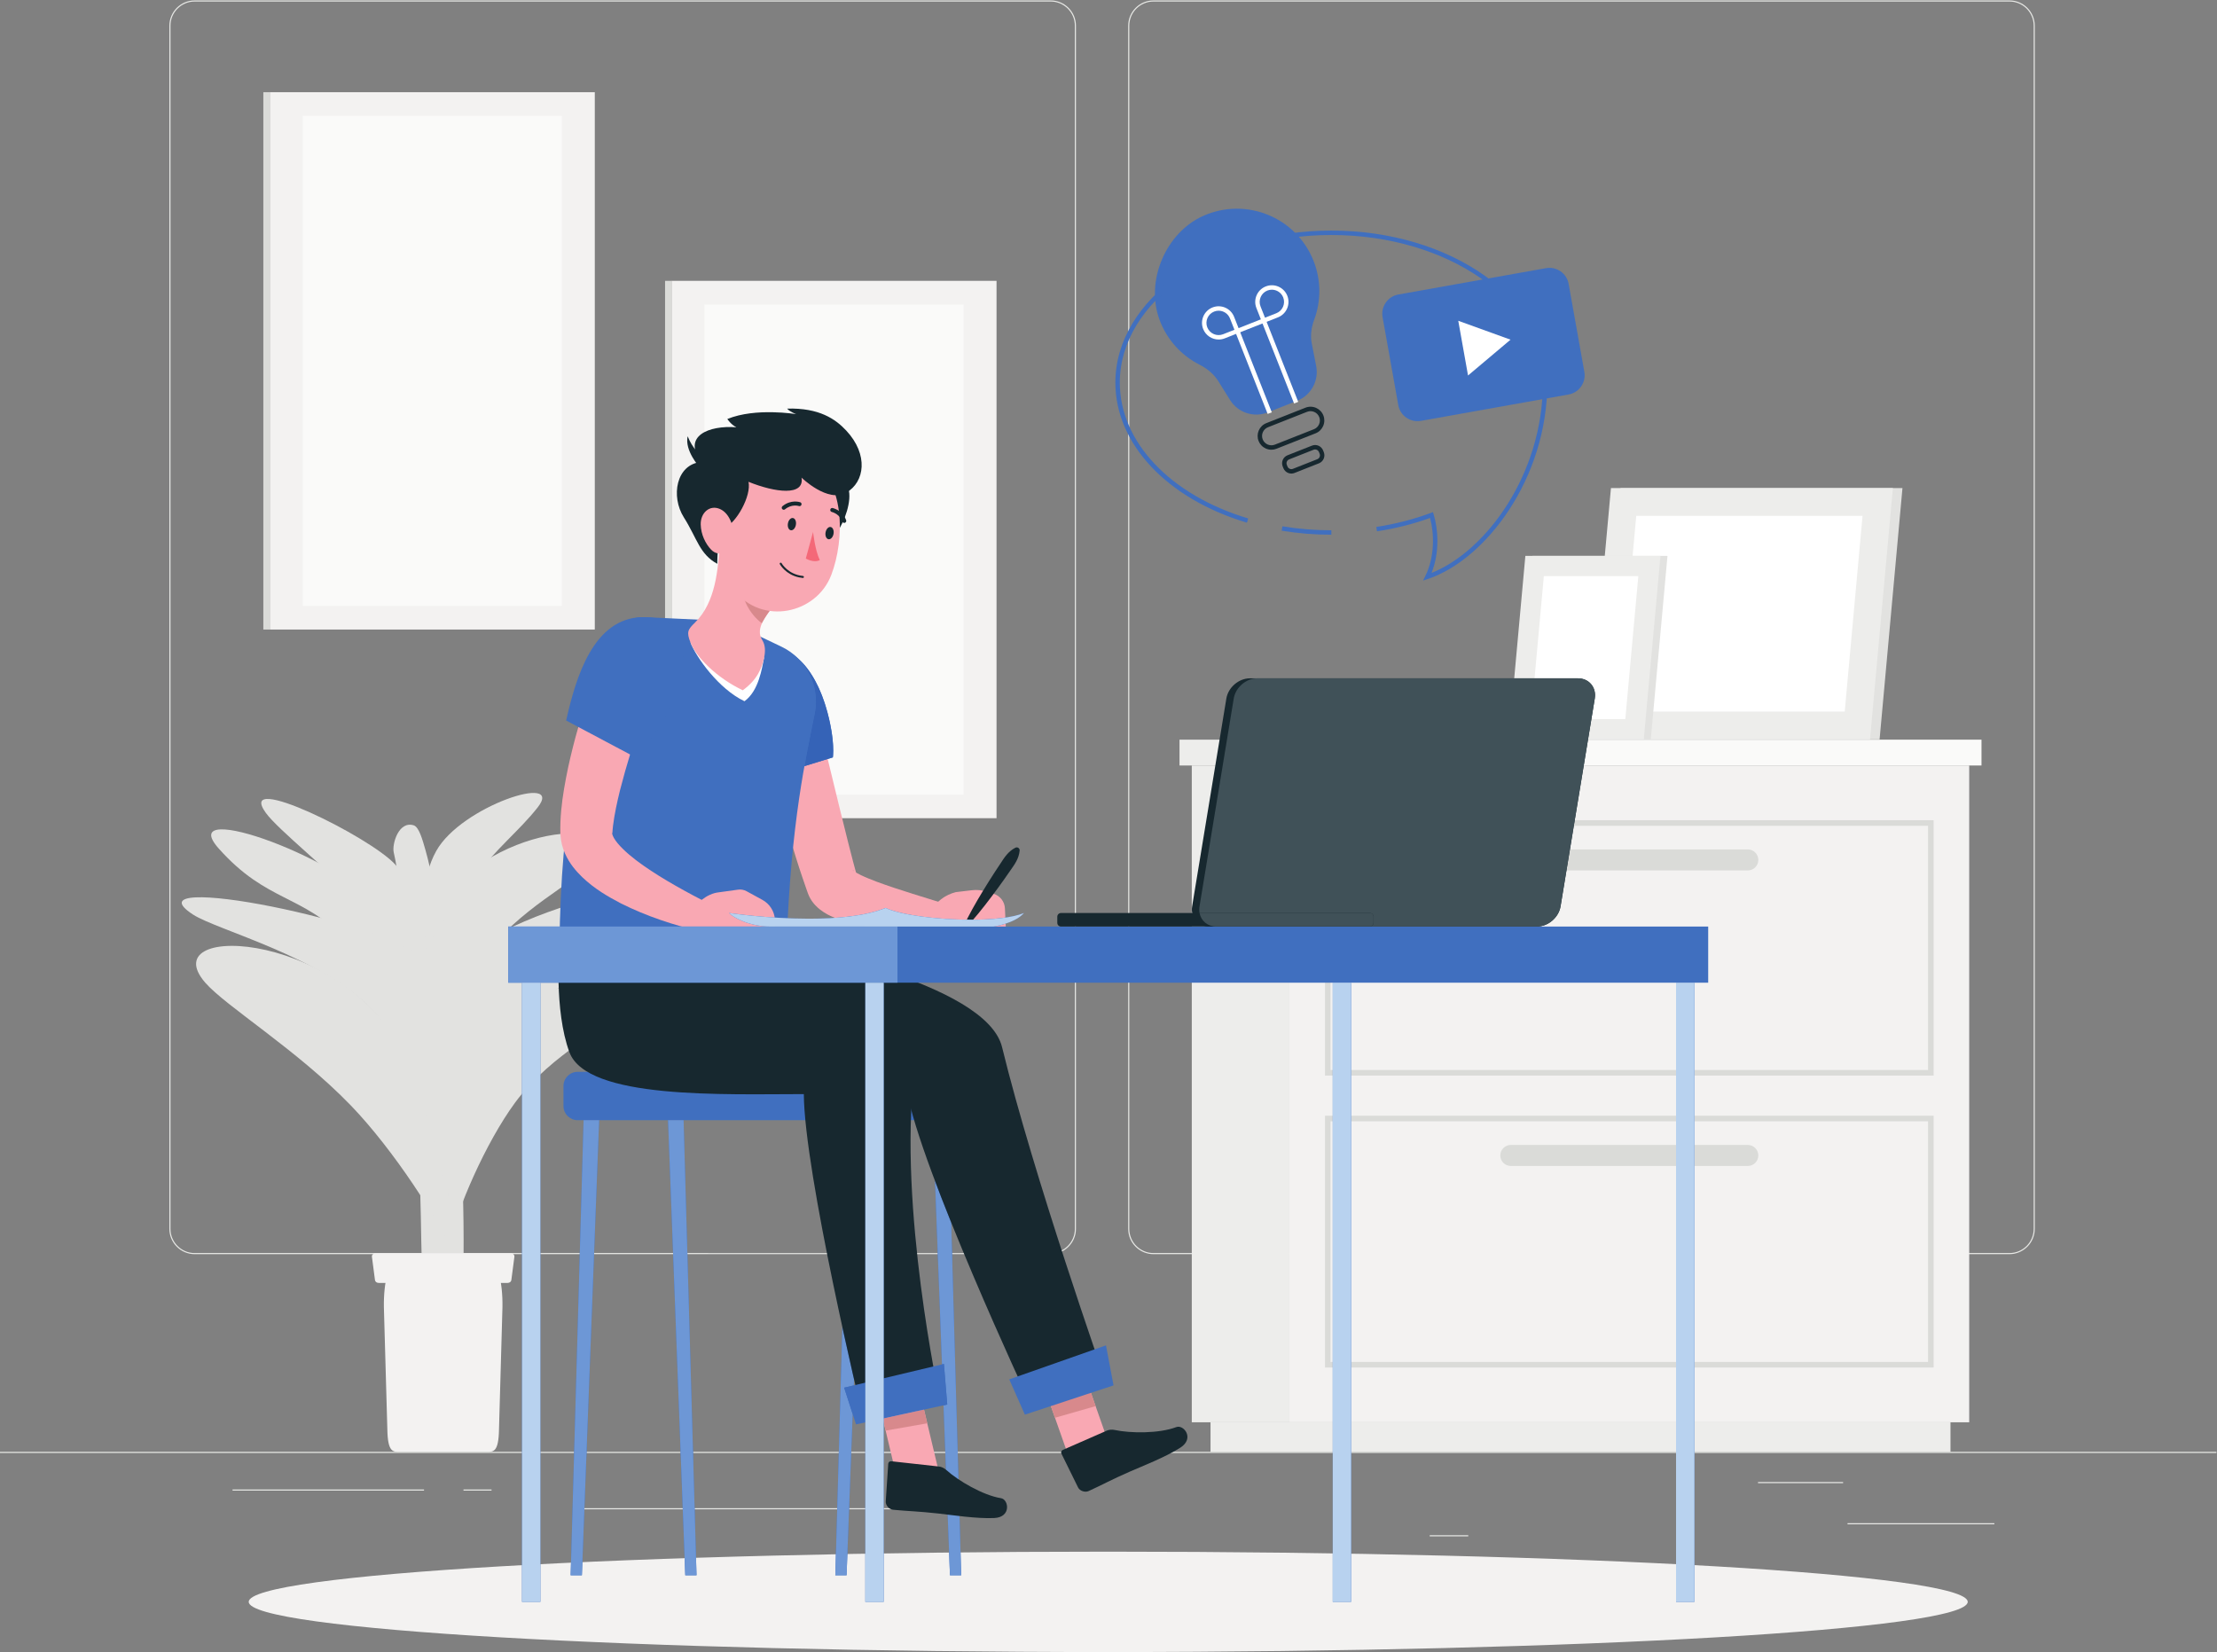 <?xml version="1.0" encoding="UTF-8" standalone="no"?>
<svg
   xmlns:dc="http://purl.org/dc/elements/1.1/"
   xmlns:cc="http://creativecommons.org/ns#"
   xmlns:rdf="http://www.w3.org/1999/02/22-rdf-syntax-ns#"
   xmlns:svg="http://www.w3.org/2000/svg"
   xmlns="http://www.w3.org/2000/svg"
   xmlns:sodipodi="http://sodipodi.sourceforge.net/DTD/sodipodi-0.dtd"
   xmlns:inkscape="http://www.inkscape.org/namespaces/inkscape"
   version="1.1"
   id="svg2"
   xml:space="preserve"
   width="666.667"
   height="496.813"
   viewBox="0 0 666.667 496.813"
   sodipodi:docname="3721105.eps"><rect x="0" y="0" width="666.667" height="496.813" fill="#808080" stroke="none"/><defs
     id="defs6" /><sodipodi:namedview
     pagecolor="#ffffff"
     bordercolor="#666666"
     borderopacity="1"
     objecttolerance="10"
     gridtolerance="10"
     guidetolerance="10"
     inkscape:pageopacity="0"
     inkscape:pageshadow="2"
     inkscape:window-width="640"
     inkscape:window-height="480"
     id="namedview4" /><g
     id="g10"
     inkscape:groupmode="layer"
     inkscape:label="ink_ext_XXXXXX"
     transform="matrix(1.333,0,0,-1.333,0,496.813)"><g
       id="g12"
       transform="scale(0.1)"><path
         d="m 0,449.129 h 5000 v 2.5 H 0 Z"
         style="fill:#e7e8e5;fill-opacity:1;fill-rule:nonzero;stroke:none"
         id="path14" /><path
         d="m 4167.79,290.672 h 331.22 v -2.5 h -331.22 v 2.5"
         style="fill:#e7e8e5;fill-opacity:1;fill-rule:nonzero;stroke:none"
         id="path16" /><path
         d="m 3225.27,263.539 h 86.93 v -2.5 h -86.93 v 2.5"
         style="fill:#e7e8e5;fill-opacity:1;fill-rule:nonzero;stroke:none"
         id="path18" /><path
         d="m 3965.86,383.539 h 191.92 v -2.5 h -191.92 v 2.5"
         style="fill:#e7e8e5;fill-opacity:1;fill-rule:nonzero;stroke:none"
         id="path20" /><path
         d="m 524.59,366.73 h 431.933 v -2.5 H 524.59 v 2.5"
         style="fill:#e7e8e5;fill-opacity:1;fill-rule:nonzero;stroke:none"
         id="path22" /><path
         d="m 1045.56,366.73 h 63.33 v -2.5 h -63.33 v 2.5"
         style="fill:#e7e8e5;fill-opacity:1;fill-rule:nonzero;stroke:none"
         id="path24" /><path
         d="m 1314.71,322.012 h 936.758 v 2.5 H 1314.71 Z"
         style="fill:#e7e8e5;fill-opacity:1;fill-rule:nonzero;stroke:none"
         id="path26" /><path
         d="m 439.152,3723.59 c -30.101,0 -54.582,-24.49 -54.582,-54.57 V 954.699 c 0,-30.097 24.481,-54.578 54.582,-54.578 H 2370.14 c 30.08,0 54.57,24.481 54.57,54.578 V 3669.02 c 0,30.08 -24.49,54.57 -54.57,54.57 H 439.152 M 2370.14,897.621 H 439.152 c -31.476,0 -57.082,25.598 -57.082,57.078 V 3669.02 c 0,31.46 25.606,57.07 57.082,57.07 H 2370.14 c 31.46,0 57.07,-25.61 57.07,-57.07 V 954.699 c 0,-31.48 -25.61,-57.078 -57.07,-57.078"
         style="fill:#e7e8e5;fill-opacity:1;fill-rule:nonzero;stroke:none"
         id="path28" /><path
         d="m 2602.12,3723.59 c -30.09,0 -54.57,-24.49 -54.57,-54.57 V 954.699 c 0,-30.097 24.48,-54.578 54.57,-54.578 h 1930.99 c 30.09,0 54.58,24.481 54.58,54.578 V 3669.02 c 0,30.08 -24.49,54.57 -54.58,54.57 H 2602.12 M 4533.11,897.621 H 2602.12 c -31.47,0 -57.07,25.598 -57.07,57.078 V 3669.02 c 0,31.46 25.6,57.07 57.07,57.07 h 1930.99 c 31.47,0 57.08,-25.61 57.08,-57.07 V 954.699 c 0,-31.48 -25.61,-57.078 -57.08,-57.078"
         style="fill:#e7e8e5;fill-opacity:1;fill-rule:nonzero;stroke:none"
         id="path30" /><path
         d="M 608.586,2306.78 H 1341.77 V 3519.06 H 608.586 V 2306.78"
         style="fill:#f3f2f1;fill-opacity:1;fill-rule:nonzero;stroke:none"
         id="path32" /><path
         d="m 608.586,2306.78 h -14.543 v 1212.28 h 14.543 V 2306.78"
         style="fill:#dadbd8;fill-opacity:1;fill-rule:nonzero;stroke:none"
         id="path34" /><path
         d="M 682.945,2360.13 H 1267.41 V 3465.72 H 682.945 V 2360.13"
         style="fill:#fafaf9;fill-opacity:1;fill-rule:nonzero;stroke:none"
         id="path36" /><path
         d="m 1514.85,1881.17 h 733.188 V 3093.46 H 1514.85 Z"
         style="fill:#f3f2f1;fill-opacity:1;fill-rule:nonzero;stroke:none"
         id="path38" /><path
         d="m 1514.85,1881.17 h -14.54 v 1212.29 h 14.54 V 1881.17"
         style="fill:#dadbd8;fill-opacity:1;fill-rule:nonzero;stroke:none"
         id="path40" /><path
         d="m 1589.21,1934.51 h 584.469 v 1105.6 H 1589.21 Z"
         style="fill:#fafaf9;fill-opacity:1;fill-rule:nonzero;stroke:none"
         id="path42" /><path
         d="m 1041.97,764.961 c 18.2,329.749 -29.9,860.309 -82.036,1043.809 -6.914,24.35 -14.778,52.56 -26.602,56.29 -34.078,10.76 -49.371,-42.57 -45.144,-60.91 20.433,-88.68 38.679,-308.54 56.968,-691.03 9.102,-190.39 -0.207,-320.819 24.399,-348.288 l 72.415,0.129"
         style="fill:#e2e2e0;fill-opacity:1;fill-rule:nonzero;stroke:none"
         id="path44" /><path
         d="m 987.828,1500.43 c 47.752,154.49 659.722,313.17 483.462,146.97 -43.94,-41.43 -248.25,-150.48 -332.22,-265.2 -65.22,-89.11 -131.07,-238.95 -148.449,-322.07 -7.605,174.83 -34.633,337.29 -2.793,440.3"
         style="fill:#e2e2e0;fill-opacity:1;fill-rule:nonzero;stroke:none"
         id="path46" /><path
         d="m 1057.48,1304.5 c 106.6,235.14 447.55,277.29 355.91,153.2 -35.98,-48.72 -168.02,-104.25 -251.98,-218.96 -65.23,-89.11 -131.08,-238.939 -148.46,-322.08 -7.6,174.84 0.01,289.64 44.53,387.84"
         style="fill:#e2e2e0;fill-opacity:1;fill-rule:nonzero;stroke:none"
         id="path48" /><path
         d="m 923.484,1324.49 c -126.168,302.47 -582.121,326.52 -460.793,186 46.133,-53.43 207.168,-151.39 328.922,-277.55 94.582,-98.02 201.215,-260.448 237.467,-349.549 -23.44,185.019 -54.701,319.079 -105.596,441.099"
         style="fill:#e2e2e0;fill-opacity:1;fill-rule:nonzero;stroke:none"
         id="path50" /><path
         d="m 976.492,1662.87 c 112.968,207.16 454.998,229.35 357.348,116 -38.34,-44.5 -162.95,-101.11 -244.38,-212.36 -63.26,-86.42 -139.3,-199.16 -156.155,-279.78 -7.375,169.57 -6.875,284.34 43.187,376.14"
         style="fill:#e2e2e0;fill-opacity:1;fill-rule:nonzero;stroke:none"
         id="path52" /><path
         d="m 878.137,1658.84 c -89.168,128.74 -488.664,270.42 -384.559,153.74 109.129,-122.31 186.574,-101.24 289.676,-208.08 80.09,-82.99 170.379,-220.53 201.078,-295.98 -19.844,156.67 -42.453,258.29 -106.195,350.32"
         style="fill:#e2e2e0;fill-opacity:1;fill-rule:nonzero;stroke:none"
         id="path54" /><path
         d="m 984.031,1807.11 c 56.549,101.79 290.279,176.71 229.029,98.58 -42.48,-54.19 -93.5,-91.38 -147.53,-165.21 -41.97,-57.34 -98.971,-129.45 -110.155,-182.95 -4.895,112.51 -5.043,188.93 28.656,249.58"
         style="fill:#e2e2e0;fill-opacity:1;fill-rule:nonzero;stroke:none"
         id="path56" /><path
         d="m 891.922,1776.34 c -57.027,63.13 -361.817,213.18 -292.25,116.83 27.312,-37.82 143.621,-130.13 221.973,-211.32 60.867,-63.07 127.656,-114.41 150.984,-171.74 -15.082,119.06 -23.676,203.09 -80.707,266.23"
         style="fill:#e2e2e0;fill-opacity:1;fill-rule:nonzero;stroke:none"
         id="path58" /><path
         d="m 970.027,1554.47 c -83.324,92.25 -690.601,211 -534.543,109.27 53.457,-34.84 288.239,-94.67 402.715,-213.29 88.93,-92.16 120.887,-244.88 154.977,-328.65 89.814,147.13 60.174,340.43 -23.149,432.67"
         style="fill:#e2e2e0;fill-opacity:1;fill-rule:nonzero;stroke:none"
         id="path60" /><path
         d="m 866,778.332 7.797,-275.934 c 0.848,-52.328 13.043,-50.757 27.801,-50.757 h 196.272 c 14.75,0 26.95,-1.571 27.8,50.769 l 7.79,275.922 c 0.92,56.797 -11.79,104.648 -27.8,104.648 H 893.801 c -16.008,0 -28.723,-47.859 -27.801,-104.648"
         style="fill:#f3f2f1;fill-opacity:1;fill-rule:nonzero;stroke:none"
         id="path62" /><path
         d="m 854.25,832.742 h 290.93 c 4.27,0 7.86,2.707 8.33,6.289 l 6.91,52.828 c 0.55,4.192 -3.34,7.84 -8.33,7.84 H 847.34 c -4.992,0 -8.875,-3.648 -8.328,-7.84 l 6.91,-52.828 c 0.469,-3.582 4.058,-6.289 8.328,-6.289"
         style="fill:#f3f2f1;fill-opacity:1;fill-rule:nonzero;stroke:none"
         id="path64" /><path
         d="m 2688.5,518.422 h 220.199 v 1481.63 H 2688.5 Z"
         style="fill:#ededeb;fill-opacity:1;fill-rule:nonzero;stroke:none"
         id="path66" /><path
         d="m 2730.78,451.629 h 1669.23 v 66.793 H 2730.78 Z"
         style="fill:#ededeb;fill-opacity:1;fill-rule:nonzero;stroke:none"
         id="path68" /><path
         d="m 2908.7,518.422 h 1533.59 v 1481.63 H 2908.7 Z"
         style="fill:#f3f2f1;fill-opacity:1;fill-rule:nonzero;stroke:none"
         id="path70" /><path
         d="m 2660.8,2000.05 h 225.059 v 58.281 H 2660.8 Z"
         style="fill:#ededeb;fill-opacity:1;fill-rule:nonzero;stroke:none"
         id="path72" /><path
         d="M 2885.86,2000.05 H 4470 v 58.281 H 2885.86 Z"
         style="fill:#fafaf9;fill-opacity:1;fill-rule:nonzero;stroke:none"
         id="path74" /><path
         d="m 3001.57,1313.1 h 1347.85 v 550.91 H 3001.57 V 1313.1 m 1360.45,-12.6 H 2988.97 v 576.11 H 4362.02 V 1300.5"
         style="fill:#dadbd8;fill-opacity:1;fill-rule:nonzero;stroke:none"
         id="path76" /><path
         d="M 3001.57,654.461 H 4349.42 V 1197.32 H 3001.57 V 654.461 m 1360.45,-12.59 H 2988.97 V 1209.91 H 4362.02 V 641.871"
         style="fill:#dadbd8;fill-opacity:1;fill-rule:nonzero;stroke:none"
         id="path78" /><path
         d="m 3942.83,1763.3 h -534.67 c -13.03,0 -23.7,10.67 -23.7,23.7 0,13.04 10.67,23.71 23.7,23.71 h 534.67 c 13.04,0 23.71,-10.67 23.71,-23.71 0,-13.03 -10.67,-23.7 -23.71,-23.7"
         style="fill:#dadbd8;fill-opacity:1;fill-rule:nonzero;stroke:none"
         id="path80" /><path
         d="m 3942.83,1096.6 h -534.67 c -13.03,0 -23.7,10.67 -23.7,23.7 0,13.04 10.67,23.71 23.7,23.71 h 534.67 c 13.04,0 23.71,-10.67 23.71,-23.71 0,-13.03 -10.67,-23.7 -23.71,-23.7"
         style="fill:#dadbd8;fill-opacity:1;fill-rule:nonzero;stroke:none"
         id="path82" /><path
         d="m 3604.1,2058.92 h 636.01 l 51.61,567.07 h -636 l -51.62,-567.07"
         style="fill:#e2e2e0;fill-opacity:1;fill-rule:nonzero;stroke:none"
         id="path84" /><path
         d="m 3582.48,2058.92 h 636.01 l 51.61,567.07 h -636.01 l -51.61,-567.07"
         style="fill:#ededeb;fill-opacity:1;fill-rule:nonzero;stroke:none"
         id="path86" /><path
         d="m 4161.43,2121.69 40.19,441.52 h -510.46 l -40.18,-441.52 h 510.45"
         style="fill:#ffffff;fill-opacity:1;fill-rule:nonzero;stroke:none"
         id="path88" /><path
         d="m 3456.81,2473.01 -37.68,-414.09 h 304.81 l 37.69,414.09 h -304.82"
         style="fill:#e2e2e0;fill-opacity:1;fill-rule:nonzero;stroke:none"
         id="path90" /><path
         d="m 3441.02,2473.01 -37.69,-414.09 h 304.82 l 37.69,414.09 h -304.82"
         style="fill:#ededeb;fill-opacity:1;fill-rule:nonzero;stroke:none"
         id="path92" /><path
         d="m 3482.69,2427.17 -29.34,-322.41 h 213.14 l 29.34,322.41 h -213.14"
         style="fill:#ffffff;fill-opacity:1;fill-rule:nonzero;stroke:none"
         id="path94" /><path
         d="M 4438.89,113.23 C 4438.89,50.691 3570.83,0 2500,0 1429.18,0 561.109,50.691 561.109,113.23 c 0,62.54 868.071,113.239 1938.891,113.239 1070.83,0 1938.89,-50.699 1938.89,-113.239"
         style="fill:#f3f2f1;fill-opacity:1;fill-rule:nonzero;stroke:none"
         id="path96" /><path
         d="m 2963.23,3138.43 c -38.66,97.92 -151.14,144.73 -248.38,101.77 -85.11,-37.6 -131.38,-146.88 -99.25,-234.2 16.93,-46.04 50.01,-81.2 90.34,-101.66 17.24,-8.74 32.35,-21.14 42.58,-37.54 l 26.36,-42.23 c 17.83,-28.56 53.51,-40.32 84.83,-27.96 l 66.58,26.29 c 31.32,12.37 49.34,45.33 42.85,78.37 l -9.95,50.66 c -3.52,17.91 -1.07,36.21 5.3,53.3 15.49,41.54 16.3,88.72 -1.26,133.2"
         style="fill:#406fbf;fill-opacity:1;fill-rule:nonzero;stroke:none"
         id="path98" /><path
         d="m 2956.35,2799.47 c -2.6,0 -5.2,-0.49 -7.69,-1.46 l -88.28,-34.85 c -10.82,-4.28 -16.15,-16.56 -11.89,-27.38 2.06,-5.21 6.06,-9.32 11.24,-11.57 5.19,-2.26 10.91,-2.35 16.14,-0.3 l 88.29,34.85 c 5.21,2.06 9.32,6.06 11.57,11.24 2.26,5.19 2.36,10.92 0.3,16.13 -2.06,5.22 -6.05,9.33 -11.24,11.58 -2.71,1.18 -5.57,1.76 -8.44,1.76 z m -88.18,-87.04 c -4.21,0 -8.43,0.87 -12.41,2.6 -7.65,3.32 -13.53,9.38 -16.56,17.08 -6.29,15.95 1.56,34.04 17.51,40.34 l 88.28,34.85 c 7.69,3.04 16.15,2.89 23.78,-0.41 7.64,-3.32 13.52,-9.39 16.56,-17.09 3.05,-7.69 2.89,-16.14 -0.42,-23.77 -3.32,-7.65 -9.39,-13.53 -17.08,-16.57 l -88.29,-34.85 c -3.67,-1.45 -7.52,-2.18 -11.37,-2.18"
         style="fill:#17282f;fill-opacity:1;fill-rule:nonzero;stroke:none"
         id="path100" /><path
         d="m 2966.74,2713.07 c -1.15,0 -2.31,-0.22 -3.43,-0.66 l -55.16,-21.77 c -4.8,-1.91 -7.18,-7.36 -5.28,-12.16 l 1.54,-3.89 c 0.92,-2.32 2.69,-4.15 4.99,-5.15 2.32,-1 4.86,-1.03 7.17,-0.13 l 55.16,21.77 c 2.31,0.92 4.14,2.69 5.14,5 1,2.31 1.05,4.85 0.13,7.16 l -1.53,3.91 c -1.46,3.67 -4.99,5.92 -8.73,5.92 z m -53.59,-54.42 c -2.62,0 -5.24,0.54 -7.72,1.61 -4.76,2.07 -8.42,5.85 -10.32,10.65 l -1.54,3.89 c -3.91,9.93 0.98,21.21 10.91,25.13 l 55.16,21.78 c 9.94,3.89 21.21,-0.97 25.12,-10.9 l 1.54,-3.9 c 1.89,-4.79 1.8,-10.05 -0.26,-14.81 -2.06,-4.76 -5.84,-8.42 -10.64,-10.31 l -55.16,-21.78 c -2.29,-0.91 -4.69,-1.36 -7.09,-1.36"
         style="fill:#17282f;fill-opacity:1;fill-rule:nonzero;stroke:none"
         id="path102" /><path
         d="m 2749.03,3026.07 c -3.36,0 -6.77,-0.63 -10.07,-1.93 -14.11,-5.57 -21.05,-21.58 -15.49,-35.68 5.58,-14.1 21.6,-21.06 35.7,-15.49 l 25.58,10.1 -10.1,25.58 c -4.27,10.8 -14.65,17.42 -25.62,17.42 z m 0.08,-65.02 c -14.95,0 -29.12,9 -34.93,23.74 -7.6,19.23 1.87,41.06 21.11,48.65 19.26,7.59 41.06,-1.89 48.65,-21.12 l 13.78,-34.88 -34.88,-13.77 c -4.5,-1.78 -9.16,-2.62 -13.73,-2.62"
         style="fill:#ffffff;fill-opacity:1;fill-rule:nonzero;stroke:none"
         id="path104" /><path
         d="m 2859.7,2793.21 -74.95,189.86 68.91,27.2 74.95,-189.85 -9.3,-3.67 -71.28,180.55 -50.31,-19.86 71.28,-180.55 -9.3,-3.68"
         style="fill:#ffffff;fill-opacity:1;fill-rule:nonzero;stroke:none"
         id="path106" /><path
         d="m 2869.11,3073.48 c -3.35,0 -6.77,-0.63 -10.07,-1.93 -14.11,-5.57 -21.05,-21.58 -15.49,-35.69 l 10.11,-25.59 25.59,10.1 c 14.11,5.58 21.05,21.58 15.48,35.7 -4.26,10.8 -14.65,17.41 -25.62,17.41 z m -21.08,-76.18 -13.77,34.89 c -7.6,19.24 1.87,41.07 21.11,48.66 19.22,7.63 41.06,-1.87 48.66,-21.11 7.6,-19.24 -1.87,-41.08 -21.11,-48.67 l -34.89,-13.77"
         style="fill:#ffffff;fill-opacity:1;fill-rule:nonzero;stroke:none"
         id="path108" /><path
         d="m 3003.34,2520.69 c -37.83,0 -75.55,3.07 -112.1,9.12 l 1.64,9.86 c 36,-5.96 73.17,-8.98 110.46,-8.98 v -10"
         style="fill:#406fbf;fill-opacity:1;fill-rule:nonzero;stroke:none"
         id="path110" /><path
         d="m 3210.22,2417.16 5.3,10.79 c 21.91,44.63 19.58,96.99 10.5,130.62 -37.91,-13.74 -78.17,-23.88 -119.76,-30.19 l -1.51,9.88 c 42.78,6.49 84.1,17.1 122.85,31.55 l 4.97,1.84 1.55,-5.06 c 9.99,-32.46 14.1,-85.08 -4.75,-132.08 122.88,48.86 251.19,222.46 251.19,429.26 0,183.66 -214.08,333.08 -477.22,333.08 -263.14,0 -477.22,-149.42 -477.22,-333.08 0,-133.48 113.69,-253.72 289.65,-306.33 l -2.87,-9.59 c -180.29,53.91 -296.78,177.91 -296.78,315.92 0,189.17 218.57,343.08 487.22,343.08 268.66,0 487.22,-153.91 487.22,-343.08 0,-217.38 -139.61,-399.08 -268.95,-442.76 l -11.39,-3.85"
         style="fill:#406fbf;fill-opacity:1;fill-rule:nonzero;stroke:none"
         id="path112" /><path
         d="m 3538.54,2837.05 -333.21,-59.51 c -23.8,-4.26 -46.75,11.74 -51,35.54 l -35.45,198.51 c -4.25,23.8 11.74,46.74 35.54,51 l 333.21,59.51 c 23.8,4.25 46.75,-11.75 51,-35.54 l 35.45,-198.51 c 4.25,-23.8 -11.74,-46.75 -35.54,-51"
         style="fill:#406fbf;fill-opacity:1;fill-rule:nonzero;stroke:none"
         id="path114" /><path
         d="m 3407.56,2960.72 -117.91,42.63 22.04,-123.43 z"
         style="fill:#ffffff;fill-opacity:1;fill-rule:nonzero;stroke:none"
         id="path116" /><path
         d="m 2152.66,1199.83 h -849.68 c -17.52,0 -31.86,14.34 -31.86,31.86 v 45.4 c 0,17.52 14.34,31.86 31.86,31.86 h 849.68 c 17.53,0 31.87,-14.34 31.87,-31.86 v -45.4 c 0,-17.52 -14.34,-31.86 -31.87,-31.86"
         style="fill:#406fbf;fill-opacity:1;fill-rule:nonzero;stroke:none"
         id="path118" /><path
         d="m 2142.99,173.199 h 25.34 l -29.16,1026.631 h -35.07 l 38.89,-1026.631"
         style="fill:#406fbf;fill-opacity:1;fill-rule:nonzero;stroke:none"
         id="path120" /><path
         d="m 2168.33,173.199 h -25.34 l -14.52,383.34 8.41,1.832 -7.56,91.578 -4.35,-1.027 -15.66,413.578 c 11.39,-30.27 23.68,-61.65 36.41,-93.262 l 22.61,-796.039"
         style="fill:#6d97d6;fill-opacity:1;fill-rule:nonzero;stroke:none"
         id="path122" /><path
         d="m 1909.74,173.199 h -25.34 l 29.17,1026.631 h 35.06 L 1909.74,173.199"
         style="fill:#406fbf;fill-opacity:1;fill-rule:nonzero;stroke:none"
         id="path124" /><path
         d="m 1909.74,173.199 h -25.34 l 15.9,559.602 c 9.84,-45.11 18.93,-85.36 26.2,-117.063 l -0.53,-14.187 -21.65,-5.153 19.2,-59.519 -3.23,-85.25 -0.1,-2.5 -4.72,-124.617 -0.09,-2.5 -5.64,-148.813"
         style="fill:#6d97d6;fill-opacity:1;fill-rule:nonzero;stroke:none"
         id="path126" /><path
         d="m 1545.91,173.199 h 25.33 l -29.16,1026.631 h -35.06 l 38.89,-1026.631"
         style="fill:#406fbf;fill-opacity:1;fill-rule:nonzero;stroke:none"
         id="path128" /><path
         d="m 1571.24,173.199 h -25.33 l -38.89,1026.631 h 35.06 l 29.16,-1026.631"
         style="fill:#6d97d6;fill-opacity:1;fill-rule:nonzero;stroke:none"
         id="path130" /><path
         d="m 1312.66,173.199 h -25.34 l 29.16,1026.631 h 35.07 L 1312.66,173.199"
         style="fill:#406fbf;fill-opacity:1;fill-rule:nonzero;stroke:none"
         id="path132" /><path
         d="m 1312.66,173.199 h -25.34 l 29.16,1026.631 h 35.07 l -11.36,-299.709 -0.09,-2.5 -16.9,-445.992 -0.09,-2.5 -4.72,-124.617 -0.1,-2.5 -5.63,-148.813"
         style="fill:#6d97d6;fill-opacity:1;fill-rule:nonzero;stroke:none"
         id="path134" /><path
         d="m 2413.15,434.07 90.13,30.59 -74.13,210.59 -90.13,-30.578 74.13,-210.602"
         style="fill:#f9a8b3;fill-opacity:1;fill-rule:nonzero;stroke:none"
         id="path136" /><path
         d="m 2496.64,499.422 -98.88,-43.363 c -3.6,-1.59 -4.96,-5.137 -3.28,-8.559 l 37.51,-76.219 c 3.89,-7.902 15.66,-11.84 23.87,-8.07 34.1,15.66 49.45,24.789 92.94,43.859 26.75,11.739 80.71,32.668 114.08,54.129 32.64,21.012 7.19,52.563 -9.23,46.313 -38.87,-14.793 -103.52,-14.153 -138.92,-6.563 -6.39,1.371 -12.82,0.781 -18.09,-1.527"
         style="fill:#17282f;fill-opacity:1;fill-rule:nonzero;stroke:none"
         id="path138" /><path
         d="m 2379.82,528.539 -17.34,49.32 0.05,0.012 17.36,-49.312 -0.07,-0.02"
         style="fill:#c3c5c2;fill-opacity:1;fill-rule:nonzero;stroke:none"
         id="path140" /><path
         d="m 2379.89,528.559 -17.36,49.312 91.56,26.5 17.44,-49.609 -91.64,-26.203"
         style="fill:#d8898c;fill-opacity:1;fill-rule:nonzero;stroke:none"
         id="path142" /><path
         d="m 1774.25,1593.7 c 0,0 450.23,-81.21 486.26,-228.98 71.27,-292.25 232.07,-749.208 232.07,-749.208 l -171.23,-49.551 c 0,0 -244.74,524.019 -275.58,700.429 -35.45,0.03 -71.99,-0.35 -108.72,-0.72 -224.87,-2.32 -457.1,-4.63 -491.26,87.57 -35.11,94.76 -22.58,240.46 -22.58,240.46 h 351.04"
         style="fill:#17282f;fill-opacity:1;fill-rule:nonzero;stroke:none"
         id="path144" /><path
         d="m 2311.96,535.57 200.05,66.012 -17.07,90.297 -218.18,-76.738 35.2,-79.571"
         style="fill:#406fbf;fill-opacity:1;fill-rule:nonzero;stroke:none"
         id="path146" /><path
         d="m 2021.08,402.09 99.65,-7.59 -58.57,245.781 -92.84,-21.011 51.76,-217.18"
         style="fill:#f9a8b3;fill-opacity:1;fill-rule:nonzero;stroke:none"
         id="path148" /><path
         d="m 2118.17,418.539 -107.32,11.852 c -3.9,0.429 -6.86,-1.969 -7.11,-5.77 l -5.61,-84.769 c -0.58,-8.782 7.64,-18.071 16.64,-18.911 37.37,-3.492 55.23,-3.242 102.42,-8.461 29.04,-3.21 86.23,-12.05 125.87,-10.14 38.76,1.89 32.49,41.93 15.15,44.719 -41.06,6.613 -96.74,39.48 -123.61,63.75 -4.85,4.382 -10.71,7.089 -16.43,7.73"
         style="fill:#17282f;fill-opacity:1;fill-rule:nonzero;stroke:none"
         id="path150" /><path
         d="m 1997.79,499.512 -4.3,18.09 v 0.277 l 4.37,-18.348 -0.07,-0.019"
         style="fill:#c3c5c2;fill-opacity:1;fill-rule:nonzero;stroke:none"
         id="path152" /><path
         d="m 1997.86,499.531 -4.37,18.348 v 9.293 l 90.89,19.777 7.35,-30.918 -93.87,-16.5"
         style="fill:#d8898c;fill-opacity:1;fill-rule:nonzero;stroke:none"
         id="path154" /><path
         d="m 1540.39,1593.7 c 0,0 547.08,-81.93 522.03,-288.98 C 2026.29,1006.08 2119,574.25 2119,574.25 l -175.46,-31.418 c 0,0 -129.08,536.808 -130.23,715.888 -178.01,0 -489.06,-12.74 -528.8,94.52 -35.11,94.76 -22.58,240.46 -22.58,240.46 h 278.46"
         style="fill:#17282f;fill-opacity:1;fill-rule:nonzero;stroke:none"
         id="path156" /><path
         d="m 1931.03,513.59 205.85,44.781 -7.56,91.578 -225,-53.551 26.71,-82.808"
         style="fill:#406fbf;fill-opacity:1;fill-rule:nonzero;stroke:none"
         id="path158" /><path
         d="m 1828.62,2169.22 c 14.62,-57.18 28.88,-114.89 42.89,-172.35 14.04,-57.48 27.72,-115.12 42.18,-171.92 l 10.9,-42.34 5.62,-20.84 2.86,-10.35 0.36,-1.29 0.18,-0.65 -0.46,1.31 c -0.87,2.34 -2.08,4.56 -2.87,5.94 l -1.47,2.25 -1.13,1.54 c -0.95,1.11 -1.38,1.62 -1.96,2.19 -2.16,2.01 -2.44,1.7 -1.95,1.17 0.45,-0.6 2,-1.72 3.63,-2.91 3.53,-2.43 8.39,-5.2 13.78,-7.81 10.82,-5.36 23.44,-10.23 36.27,-15.22 52.06,-19.3 109.47,-35.68 165.27,-53.45 l -8.78,-63.8 c -31.15,-0.4 -61.36,0.98 -92.07,3.64 -30.65,2.71 -61.28,6.6 -92.72,12.96 -15.81,3.09 -31.65,7.1 -48.56,12.59 -8.47,2.8 -17.25,6.06 -26.87,10.59 -4.91,2.35 -9.84,4.91 -15.49,8.6 -5.61,3.72 -11.75,8.07 -18.91,15.59 -1.82,1.97 -3.52,3.83 -5.51,6.5 l -2.77,3.79 c -0.95,1.42 -1.96,3.09 -2.88,4.66 -1.79,2.96 -3.67,6.92 -5.22,10.99 l -1.68,4.66 -3.84,10.96 -7.51,21.84 c -4.86,14.51 -9.7,28.92 -14.11,43.38 -18.14,57.73 -34.56,115.31 -50.2,173.15 -15.54,57.88 -30.02,115.72 -43.39,174.29 l 126.41,30.34"
         style="fill:#f9a8b3;fill-opacity:1;fill-rule:nonzero;stroke:none"
         id="path160" /><path
         d="m 1687.98,2238.37 c 54.89,61.23 141.96,18.44 178.61,-118.52 17.83,-66.64 12.24,-101.46 12.24,-101.46 l -189.45,-58.33 c -40.68,89.97 -76.1,194.98 -1.4,278.31"
         style="fill:#406fbf;fill-opacity:1;fill-rule:nonzero;stroke:none"
         id="path162" /><path
         d="m 1814.64,1998.63 c 8.4,46.9 16.66,85.29 23.36,119.31 8.88,45.12 -5.43,90.44 -36.03,122.03 26.21,-23.83 49.63,-64.09 64.62,-120.12 10.97,-41 13.07,-69.95 13.07,-86.16 -0.01,-10.14 -0.83,-15.3 -0.83,-15.3 l -64.19,-19.76"
         style="fill:#3563b7;fill-opacity:1;fill-rule:nonzero;stroke:none"
         id="path164" /><path
         d="m 2241.55,1710.59 -17.01,5.21 c -10.28,3.16 -21.11,4.14 -31.8,2.88 l -36.54,-4.29 c -24.49,-6.22 -45.06,-21.98 -55.69,-42.68 l -12.4,-24.14 c 6.22,-44.68 96.63,-30.31 96.63,-30.31 h 85.04 l -2.81,60.54 c -0.71,15.21 -10.88,28.32 -25.42,32.79"
         style="fill:#f9a8b3;fill-opacity:1;fill-rule:nonzero;stroke:none"
         id="path166" /><path
         d="m 2300.18,1808.17 c -1.72,-18.33 -11.36,-31.3 -20.67,-44.51 -9.1,-13.34 -18.46,-26.5 -27.97,-39.57 -19.14,-26.03 -38.64,-51.82 -60.11,-76.29 -2.12,-2.41 -5.79,-2.65 -8.2,-0.52 -2.04,1.77 -2.52,4.68 -1.34,6.99 14.78,29 31.53,56.66 48.63,84.08 8.62,13.67 17.38,27.24 26.41,40.63 8.82,13.53 17.31,27.28 33.71,35.67 3.23,1.65 7.19,0.37 8.85,-2.86 0.59,-1.15 0.8,-2.4 0.69,-3.62"
         style="fill:#17282f;fill-opacity:1;fill-rule:nonzero;stroke:none"
         id="path168" /><path
         d="m 1700.7,2297.74 -106.74,30.44 -137.28,6.48 c -42.82,2.02 -81.53,-24.86 -94.9,-65.61 -26.18,-79.74 -50.24,-195.28 -67.78,-294.99 -19.67,-111.79 -29.91,-227.63 -32.07,-380.36 h 512.32 c 10.44,284.56 43.91,423.55 63.75,524.24 12.11,61.49 -18.88,123.38 -75.47,150.33 l -61.83,29.47"
         style="fill:#406fbf;fill-opacity:1;fill-rule:nonzero;stroke:none"
         id="path170" /><path
         d="m 1557.55,2277.71 c 13.03,-33.44 63.37,-104.75 121.89,-132.65 32.48,23.46 39.45,74.72 44.39,98.75 l -166.28,33.9"
         style="fill:#ffffff;fill-opacity:1;fill-rule:nonzero;stroke:none"
         id="path172" /><path
         d="m 1723.83,2243.81 c 2.81,13.69 3.02,27.72 -4.42,39.37 -8.31,13 -6.22,27.89 2.08,43.22 5.41,9.99 20.26,31.3 24.49,33.32 l -67.1,78.53 -54.73,63.32 c -4.68,-59.25 -9.27,-132.73 -56.03,-178.77 -16.51,-16.25 -19.88,-21.19 -10.57,-45.1 13.03,-33.43 59.53,-80.01 118.05,-107.91 32.48,23.45 43.29,50 48.23,74.02"
         style="fill:#f9a8b3;fill-opacity:1;fill-rule:nonzero;stroke:none"
         id="path174" /><path
         d="m 1721.15,2325.76 c 0.11,0.21 0.22,0.43 0.34,0.64 0.97,1.8 2.25,3.96 3.72,6.31 -1.48,-2.38 -2.76,-4.56 -3.7,-6.32 -0.12,-0.21 -0.24,-0.42 -0.36,-0.63 m 23.78,33.25 c 0.36,0.3 0.69,0.52 0.97,0.67 l -0.97,-0.67 m 1.04,0.72 -0.03,0.04 0.05,-0.03 -0.02,-0.01 m -44.06,51.57 -16.46,19.26 c 0.73,1.45 1.45,2.85 2.08,4.11 l 14.38,-23.37"
         style="fill:#bfc0be;fill-opacity:1;fill-rule:nonzero;stroke:none"
         id="path176" /><path
         d="m 1718.55,2321.09 c -25.48,18.62 -48.65,57.61 -41.7,84.95 2.19,8.72 5.15,16.97 8.11,23.56 0.16,0.32 0.32,0.64 0.49,0.96 l 16.46,-19.26 23.46,-38.13 20.57,-13.4 0.03,-0.04 -0.07,-0.05 c -0.28,-0.15 -0.61,-0.37 -0.97,-0.67 l -0.49,-0.34 c -3.72,-3.02 -13.18,-16.23 -19.23,-25.96 -1.47,-2.35 -2.75,-4.51 -3.72,-6.31 -0.12,-0.21 -0.23,-0.43 -0.34,-0.64 -0.89,-1.55 -1.69,-3.12 -2.6,-4.67"
         style="fill:#d8898c;fill-opacity:1;fill-rule:nonzero;stroke:none"
         id="path178" /><path
         d="m 1857.84,2520.2 c 8.76,-56.7 89.92,89.21 44.59,121.25 -55.42,39.17 -61.25,-13.33 -44.59,-121.25"
         style="fill:#17282f;fill-opacity:1;fill-rule:nonzero;stroke:none"
         id="path180" /><path
         d="m 1626.73,2594.19 c -5.19,-92.08 -13.08,-145.61 29.18,-198.8 63.56,-79.99 185.72,-53.6 219.36,34.55 30.27,79.36 33.68,216.6 -54.8,265.18 -87.17,47.85 -188.54,-8.86 -193.74,-100.93"
         style="fill:#f9a8b3;fill-opacity:1;fill-rule:nonzero;stroke:none"
         id="path182" /><path
         d="m 1808.19,2649.5 c 0,0 58.93,-57.78 100.88,-33.88 41.88,23.85 50.56,85.75 0,140 -24.29,26.06 -61.09,51.59 -133.31,49.58 5.28,-6.95 20.42,-12.5 20.42,-12.5 0,0 -91.53,15.32 -155.42,-10.97 0,0 8.33,-12.78 20.42,-18.61 -62.09,4.72 -122.44,-19.58 -79.56,-78.33 -56.28,-5.42 -68.92,-77.5 -38.92,-125 30,-47.5 35.28,-83.06 75.42,-104.68 0.42,64.68 14.86,79.95 14.86,79.95 28.89,12.23 62.22,73.89 55.56,105 60.55,-24.44 126.45,-32.64 119.65,9.44"
         style="fill:#17282f;fill-opacity:1;fill-rule:nonzero;stroke:none"
         id="path184" /><path
         d="m 1595.2,2687.29 c -17.6,14.52 -32.77,27.7 -43.94,55.55 -7.17,-32.22 26.17,-68.89 26.17,-68.89 l 17.77,13.34"
         style="fill:#17282f;fill-opacity:1;fill-rule:nonzero;stroke:none"
         id="path186" /><path
         d="m 1580.7,2543.88 c 0.53,-22.59 10.68,-43.38 23.34,-56.69 19.06,-20.03 45.1,-3.02 49.62,22.68 4.07,23.14 -5.74,58.45 -29.58,68.87 -23.5,10.25 -43.98,-9.03 -43.38,-34.86"
         style="fill:#f9a8b3;fill-opacity:1;fill-rule:nonzero;stroke:none"
         id="path188" /><path
         d="m 1777.52,2546.68 c -1.53,-7.58 1.21,-14.68 6.12,-15.84 4.91,-1.17 10.14,4.02 11.67,11.6 1.53,7.58 -1.22,14.67 -6.13,15.84 -4.91,1.17 -10.13,-4.02 -11.66,-11.6"
         style="fill:#17282f;fill-opacity:1;fill-rule:nonzero;stroke:none"
         id="path190" /><path
         d="m 1862.47,2526.44 c -1.53,-7.58 1.21,-14.67 6.13,-15.84 4.91,-1.17 10.13,4.02 11.66,11.6 1.53,7.58 -1.21,14.68 -6.12,15.85 -4.92,1.16 -10.14,-4.04 -11.67,-11.61"
         style="fill:#17282f;fill-opacity:1;fill-rule:nonzero;stroke:none"
         id="path192" /><path
         d="m 1834.17,2527 c 0,0 4.3,-41.06 15.21,-63.62 -13.97,-7.04 -31.57,3.62 -31.57,3.62 l 16.36,60"
         style="fill:#f46878;fill-opacity:1;fill-rule:nonzero;stroke:none"
         id="path194" /><path
         d="m 1802.07,2424.53 c -29.74,6.51 -42.31,28.68 -42.87,29.71 -0.61,1.09 -0.21,2.47 0.88,3.08 1.1,0.61 2.48,0.21 3.08,-0.88 0.15,-0.26 14.43,-25.53 48.25,-28.78 1.26,-0.11 2.15,-1.22 2.03,-2.47 -0.12,-1.25 -1.23,-2.17 -2.48,-2.04 -3.12,0.3 -6.08,0.77 -8.89,1.38"
         style="fill:#17282f;fill-opacity:1;fill-rule:nonzero;stroke:none"
         id="path196" /><path
         d="m 1766.33,2577.32 -1.83,1.33 c -1.59,1.94 -1.32,4.8 0.61,6.39 19.15,15.77 39.16,9.24 40,8.95 2.31,-0.54 3.65,-3.37 2.84,-5.75 -0.8,-2.38 -3.37,-3.64 -5.74,-2.85 -0.83,0.27 -16.29,5.03 -31.32,-7.35 -1.32,-1.09 -3.07,-1.3 -4.56,-0.72"
         style="fill:#17282f;fill-opacity:1;fill-rule:nonzero;stroke:none"
         id="path198" /><path
         d="m 1873.03,2575.48 0.05,2.26 c 0.68,2.42 3.19,3.82 5.6,3.14 23.87,-6.75 29.91,-26.92 30.15,-27.77 0.87,-2.21 -0.7,-4.93 -3.11,-5.61 -2.41,-0.69 -4.92,0.69 -5.61,3.1 -0.26,0.83 -5.15,16.25 -23.9,21.54 -1.64,0.47 -2.81,1.79 -3.18,3.34"
         style="fill:#17282f;fill-opacity:1;fill-rule:nonzero;stroke:none"
         id="path200" /><path
         d="m 1478.14,2196.86 c -19.26,-54.82 -38.44,-111.97 -55.59,-167.89 -8.66,-28.06 -16.52,-56.17 -23.68,-83.9 -6.89,-27.66 -12.81,-55.45 -15.94,-80.71 -0.3,-3.06 -0.79,-6.33 -0.95,-9.23 l -0.32,-4.42 c -0.11,-1.38 -0.24,-3.52 -0.26,-2.83 -0.28,0.16 -0.77,-0.53 -0.22,-2.62 0.87,-4.1 5.15,-12.38 12.09,-20.6 14.01,-16.78 35.32,-34.42 57.99,-50.23 45.65,-32.11 98.74,-60.69 150.54,-87.45 l -20.55,-61.02 c -31.76,6.75 -61.41,15.44 -91.58,25.79 -30.01,10.35 -59.65,22.48 -89.13,37.28 -29.29,15.39 -58.74,32.19 -87.08,59.13 -13.96,13.67 -28.52,29.93 -39.19,54.03 -5.25,11.93 -9.14,26.3 -10,41.62 -0.27,4.48 -0.21,6.12 -0.25,8.54 l -0.05,6.98 c -0.06,4.68 0.2,8.98 0.31,13.5 1.41,35.33 6.57,67.43 12.56,99.08 5.96,31.58 13.49,62.25 21.52,92.58 16.43,60.79 35.38,119.08 58.13,178.22 l 121.65,-45.85"
         style="fill:#f9a8b3;fill-opacity:1;fill-rule:nonzero;stroke:none"
         id="path202" /><path
         d="m 1450.2,2334.73 c 97.79,0.88 116.3,-75.18 63.09,-195.84 -27.83,-63.12 -74.4,-123.27 -74.4,-123.27 l -161.73,85.91 c 21.68,96.33 61.13,232.2 173.04,233.2"
         style="fill:#406fbf;fill-opacity:1;fill-rule:nonzero;stroke:none"
         id="path204" /><path
         d="m 1719.97,1696.85 -35.78,19.61 c -5.85,3.2 -12.57,4.44 -19.18,3.52 l -42.97,-5.95 c -28.91,-3.02 -49.94,-25.13 -65.7,-44.33 l -18.37,-22.4 c -0.88,-45.17 113.33,-34.56 113.33,-34.56 l 99.91,1.27 -3.13,39.4 c -1.45,18.29 -12.02,34.62 -28.11,43.44"
         style="fill:#f9a8b3;fill-opacity:1;fill-rule:nonzero;stroke:none"
         id="path206" /><path
         d="m 1146.54,1510.06 h 2706.92 v 126.672 H 1146.54 Z"
         style="fill:#406fbf;fill-opacity:1;fill-rule:nonzero;stroke:none"
         id="path208" /><path
         d="m 2024.56,1510.06 h -878.02 v 126.67 h 591.79 v 0 c 25.3,0 161.84,0 286.23,0 v -126.67"
         style="fill:#6d97d6;fill-opacity:1;fill-rule:nonzero;stroke:none"
         id="path210" /><path
         d="m 1177.61,113.23 h 41.43 V 1510.06 H 1177.61 Z"
         style="fill:#406fbf;fill-opacity:1;fill-rule:nonzero;stroke:none"
         id="path212" /><path
         d="m 1219.04,113.23 h -41.43 v 1396.83 h 41.43 v -609.939 -2.5 -445.992 -2.5 -335.899"
         style="fill:#b8d2ef;fill-opacity:1;fill-rule:nonzero;stroke:none"
         id="path214" /><path
         d="m 1952.06,113.23 h 41.43 V 1510.06 H 1952.06 Z"
         style="fill:#406fbf;fill-opacity:1;fill-rule:nonzero;stroke:none"
         id="path216" /><path
         d="m 1993.49,113.23 h -41.43 v 1396.83 h 41.43 v -982.888 -9.293 -0.277 -65.973 -2.5 -124.617 -2.5 -208.782"
         style="fill:#b8d2ef;fill-opacity:1;fill-rule:nonzero;stroke:none"
         id="path218" /><path
         d="m 3006.51,113.23 h 41.43 V 1510.06 H 3006.51 Z"
         style="fill:#406fbf;fill-opacity:1;fill-rule:nonzero;stroke:none"
         id="path220" /><path
         d="m 3047.94,113.23 h -41.43 v 1396.83 h 41.43 v -196.96 -12.6 -90.59 -12.59 -542.859 -12.59 -123.449 -66.793 -2.5 -335.899"
         style="fill:#b8d2ef;fill-opacity:1;fill-rule:nonzero;stroke:none"
         id="path222" /><path
         d="m 3780.96,113.23 h 41.43 V 1510.06 H 3780.96 Z"
         style="fill:#406fbf;fill-opacity:1;fill-rule:nonzero;stroke:none"
         id="path224" /><path
         d="m 3822.39,113.23 h -41.43 v 1396.83 h 41.43 v -196.96 -12.6 -90.59 -12.59 -53.31 -47.41 -442.139 -12.59 -123.449 -66.793 -2.5 -335.899"
         style="fill:#b8d2ef;fill-opacity:1;fill-rule:nonzero;stroke:none"
         id="path226" /><path
         d="m 3559.55,2196.73 h -740 c -25.06,0 -48.93,-20.5 -53.06,-45.56 l -77.19,-468.88 c -4.13,-25.06 12.99,-45.56 38.05,-45.56 h 740 c 25.05,0 48.93,20.5 53.05,45.56 l 77.2,468.88 c 4.13,25.06 -13,45.56 -38.05,45.56"
         style="fill:#17282f;fill-opacity:1;fill-rule:nonzero;stroke:none"
         id="path228" /><path
         d="m 3090.11,1667.29 h -696.66 c -4.58,0 -8.34,-3.75 -8.34,-8.34 v -13.89 c 0,-4.58 3.76,-8.33 8.34,-8.33 h 696.66 c 4.59,0 8.34,3.75 8.34,8.33 v 13.89 c 0,4.59 -3.75,8.34 -8.34,8.34"
         style="fill:#17282f;fill-opacity:1;fill-rule:nonzero;stroke:none"
         id="path230" /><path
         d="m 3467.35,1636.73 h -377.24 c 4.59,0 8.34,3.75 8.34,8.33 v 13.89 c 0,4.59 -3.75,8.34 -8.34,8.34 h -384.07 c -0.87,4.7 -0.94,9.75 -0.08,15 l 77.2,468.88 c 4.12,25.06 28,45.56 53.05,45.56 h 723.34 c 22.55,0 38.69,-16.62 38.66,-38.22 0,-2.39 -0.2,-4.84 -0.61,-7.34 l -7.64,-46.41 -7.55,-45.84 -0.1,-0.59 -9.59,-58.28 -20.32,-123.44 -2.08,-12.6 -8.77,-53.3 -7.81,-47.41 -13.34,-81.01 c -4.12,-25.06 -28,-45.56 -53.05,-45.56"
         style="fill:#405158;fill-opacity:1;fill-rule:nonzero;stroke:none"
         id="path232" /><path
         d="m 3090.11,1636.73 h -346.09 c -19.81,0 -34.66,12.81 -37.98,30.56 h 384.07 c 4.59,0 8.34,-3.75 8.34,-8.34 v -13.89 c 0,-4.58 -3.75,-8.33 -8.34,-8.33 v 0"
         style="fill:#405158;fill-opacity:1;fill-rule:nonzero;stroke:none"
         id="path234" /><path
         d="m 1644.59,1667.29 c 0,0 238.34,-35.46 353.27,11.43 53.81,-25.88 245.47,-38.66 312.14,-11.43 -20.56,-23.9 -68.97,-30.56 -68.97,-30.56 0,0 -454.36,0 -502.7,0 -48.33,0 -85.26,21.11 -93.74,30.56"
         style="fill:#406fbf;fill-opacity:1;fill-rule:nonzero;stroke:none"
         id="path236" /><path
         d="m 2241.03,1636.73 c 0,0 -103.19,0 -216.47,0 -124.39,0 -260.93,0 -286.23,0 v 0 c -48.33,0 -85.26,21.11 -93.74,30.56 0,0 86.37,-12.85 180.18,-12.85 62.05,0 127.34,5.61 173.09,24.28 32.72,-15.73 116.42,-26.63 191.98,-26.63 48.71,0 94.03,4.52 120.16,15.2 -20.56,-23.9 -68.97,-30.56 -68.97,-30.56"
         style="fill:#b8d2ef;fill-opacity:1;fill-rule:nonzero;stroke:none"
         id="path238" /></g></g></svg>
